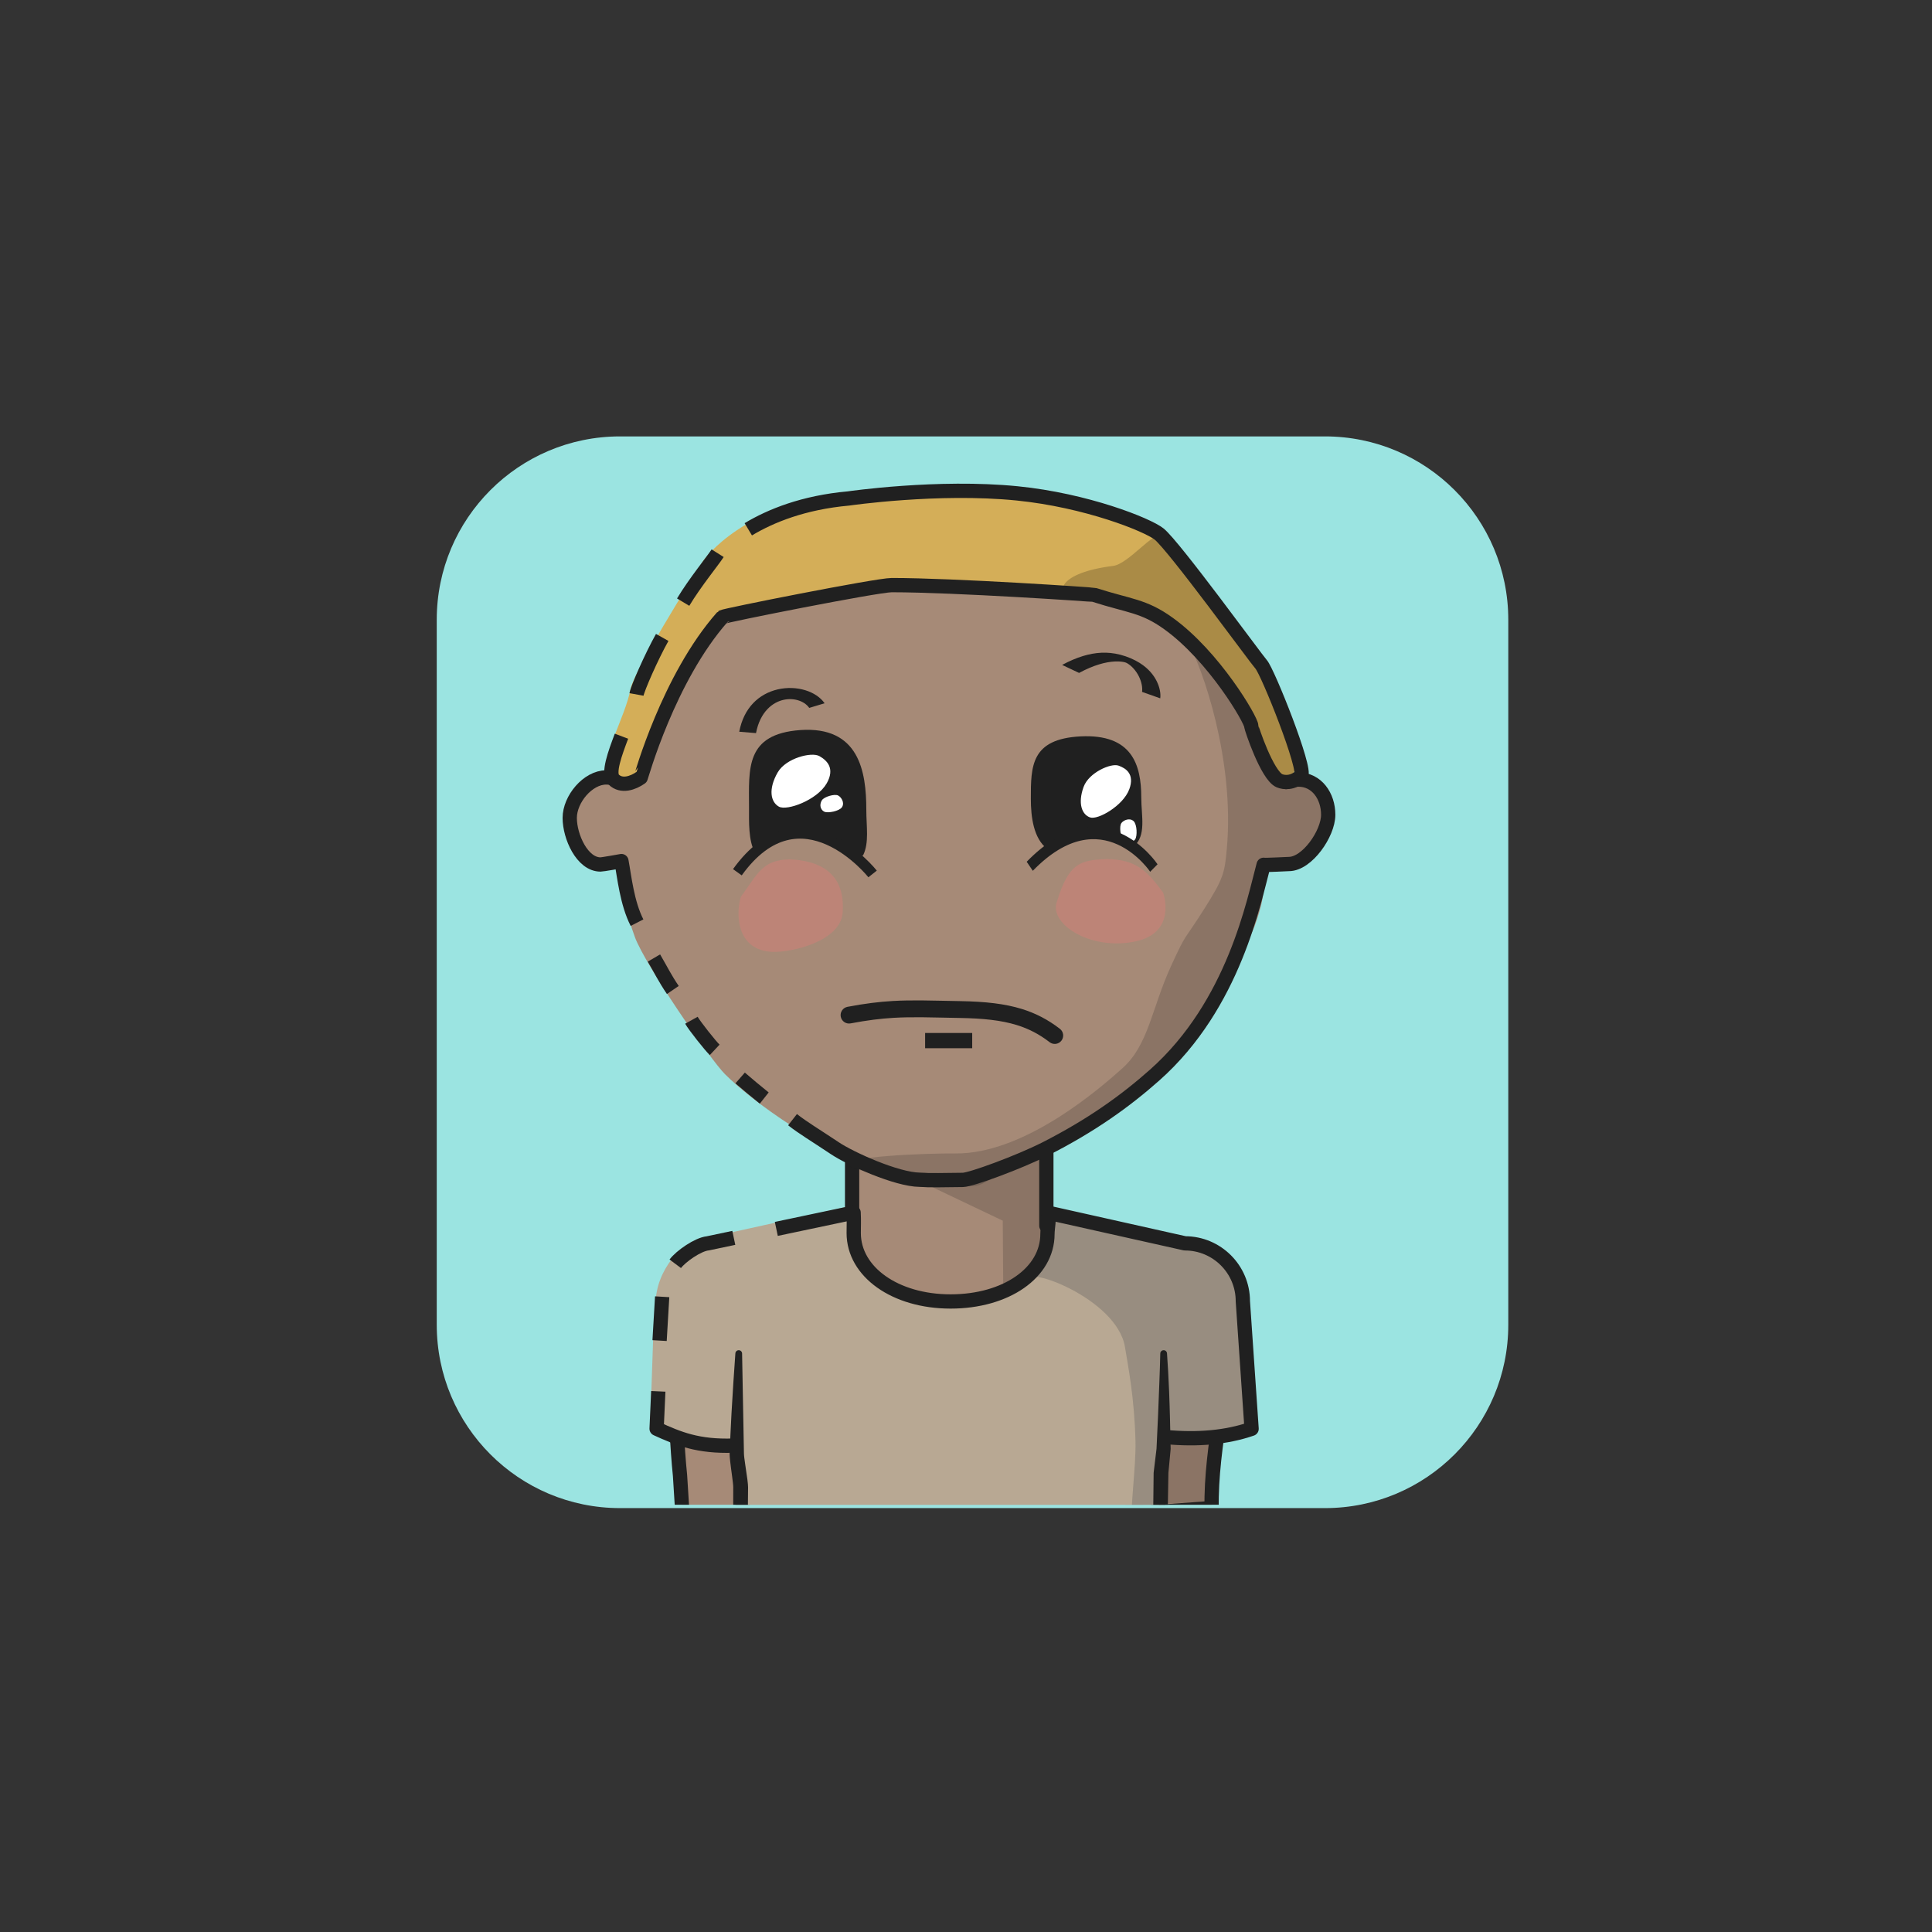 <?xml version="1.0" encoding="UTF-8" standalone="no"?>
<!DOCTYPE svg PUBLIC "-//W3C//DTD SVG 1.1//EN" "http://www.w3.org/Graphics/SVG/1.1/DTD/svg11.dtd">
<svg xmlns="http://www.w3.org/2000/svg" xmlns:xlink="http://www.w3.org/1999/xlink" xmlns:serif="http://www.serif.com/" width="100%" height="100%" viewBox="0 0 541 541" version="1.1" xml:space="preserve" style="fill-rule:evenodd;clip-rule:evenodd;stroke-linejoin:round;stroke-miterlimit:2;">
    <rect x="0" y="0" width="541" height="541" fill="#333333" stroke="none"/>
    <g transform="matrix(1,0,0,1,-9242,-4391)">
        <g id="Rover" transform="matrix(0.92,0,0,1.307,9277.02,4378.3)">
            <rect x="-37.05" y="10.062" width="586.957" height="413.292" style="fill:none;"/>
            <g transform="matrix(1.602,0,0,1.182,72.819,85.186)">
                <g id="dessert">
                    <path d="M217.349,48.484C217.349,30.131 201.756,15.253 182.522,15.253C145.109,15.253 86.002,15.253 48.59,15.253C29.355,15.253 13.763,30.131 13.763,48.484L13.763,176.277C13.763,194.63 29.355,209.508 48.59,209.508L182.522,209.508C201.756,209.508 217.349,194.63 217.349,176.277L217.349,48.484Z" style="fill:none;"/>
                    <clipPath id="_clip1">
                        <path d="M217.349,48.484C217.349,30.131 201.756,15.253 182.522,15.253C145.109,15.253 86.002,15.253 48.59,15.253C29.355,15.253 13.763,30.131 13.763,48.484L13.763,176.277C13.763,194.63 29.355,209.508 48.59,209.508L182.522,209.508C201.756,209.508 217.349,194.63 217.349,176.277L217.349,48.484Z"/>
                    </clipPath>
                    <g clip-path="url(#_clip1)">
                        <g transform="matrix(0.535,0,0,0.558,-6.599,-251.659)">
                            <rect x="32.765" y="466.616" width="392.585" height="379.107" style="fill:rgb(155,228,225);"/>
                        </g>
                    </g>
                </g>
            </g>
        </g>
    </g>
<g transform="matrix(1,0,0,1,-3951,0)">
        <g id="ox4UZv_Rover" transform="matrix(0.92,0,0,1.307,3985.76,-13.147)">
            <rect x="-37.05" y="10.062" width="586.957" height="413.292" style="fill:none;"/>
            <g transform="matrix(1.602,0,0,1.182,71.469,84.805)">
                <g id="ox4UZv_skins">
                    <g id="Heart-N-white" serif:id="ox4UZv_Heart N white">
                        <path d="M217.349,48.484C217.349,30.131 201.756,15.253 182.522,15.253L48.59,15.253C29.355,15.253 13.763,30.131 13.763,48.484L13.763,176.277C13.763,194.63 29.355,209.508 48.59,209.508L182.522,209.508C201.756,209.508 217.349,194.63 217.349,176.277L217.349,48.484Z" style="fill:none;"/>
                        <clipPath id="ox4UZv__clip1">
                            <path d="M217.349,48.484C217.349,30.131 201.756,15.253 182.522,15.253L48.59,15.253C29.355,15.253 13.763,30.131 13.763,48.484L13.763,176.277C13.763,194.63 29.355,209.508 48.59,209.508L182.522,209.508C201.756,209.508 217.349,194.63 217.349,176.277L217.349,48.484Z"/>
                        </clipPath>
                        <g clip-path="url(#ox4UZv__clip1)">
                            <g id="ox4UZv_skin2" transform="matrix(0.416,0,0,0.564,8.745,-26.529)">
                                <g>
                                    <g transform="matrix(1.63,0,0,1.148,-861.8,-526.88)">
                                        <path d="M603.934,772.422C603.934,772.422 604.177,799.891 605.775,815.276L606.447,825.958L626.844,825.589L730.109,826.205L754.744,824.438C754.379,807.425 760.04,785.809 760.404,773.028C760.521,768.9 761.024,757.984 753.996,755.737L708.423,745.403L708.423,716.914L653.995,716.914L653.995,745.403L612.526,754.505C605.591,756.882 603.929,765.633 603.934,772.422Z" style="fill:rgb(166,138,119);"/>
                                    </g>
                                    <g transform="matrix(1.878,0,0,1.412,-295.733,-22.317)">
                                        <path d="M313.592,225.533L300.253,223.265L274.853,235.067L302.85,247.545L302.956,261.91C302.977,261.947 308.321,264.338 311.61,263.09C316.187,261.352 328.072,260.443 329.265,261.077C335.413,264.349 333.638,263.054 336.544,264.86C339.357,266.608 329.439,267.584 331.26,274.674C334.695,288.053 334.866,312.164 332.38,312.386L354.012,311.476L357.772,272.683C358.647,267.032 357.54,262.38 354.904,258.499L313.592,250.006L313.592,225.533Z" style="fill:rgb(32,32,32);fill-opacity:0.2;"/>
                                    </g>
                                    <g transform="matrix(1.63,0,0,1.148,-861.8,-526.88)">
                                        <path d="M603.934,772.422C603.934,772.422 604.177,799.891 605.775,815.276L606.447,825.958L626.844,825.589L730.109,826.205L754.744,824.438C754.379,807.425 760.04,785.809 760.404,773.028C760.521,768.9 761.024,757.984 753.996,755.737L708.423,745.403L708.423,716.914L653.995,716.914L653.995,745.403L612.526,754.505C605.591,756.882 603.929,765.633 603.934,772.422Z" style="fill:none;stroke:rgb(32,32,32);stroke-width:4px;"/>
                                    </g>
                                    <g transform="matrix(1.63,0,0,1.148,-1053.36,-526.88)">
                                        <path d="M739.621,781.29L737.459,802.601C737.451,802.718 737.455,802.834 737.471,802.95L738.738,814.005C738.738,814.005 738.855,824.631 738.855,824.631C739.866,825.167 740.319,825.607 740.869,825.599C741.419,825.592 741.859,825.139 741.851,824.589L742.855,824.575L742.671,813.857C742.67,813.779 742.664,813.701 742.654,813.623L740.953,802.606C740.953,802.606 741.61,781.422 741.61,781.422C741.647,780.873 741.231,780.398 740.682,780.361C740.133,780.325 739.658,780.741 739.621,781.29Z" style="fill:rgb(32,32,32);"/>
                                    </g>
                                    <g transform="matrix(1.63,0,0,1.148,-863.62,-526.88)">
                                        <path d="M739.621,781.417L740.19,802.622C740.19,802.622 738.749,813.669 738.749,813.669C738.74,813.75 738.736,813.831 738.737,813.913L738.855,824.631C739.866,825.167 740.319,825.607 740.869,825.599C741.419,825.592 741.859,825.139 741.851,824.589L742.855,824.575L742.673,813.954C742.673,813.954 743.676,802.909 743.676,802.909C743.687,802.809 743.69,802.709 743.684,802.609L741.611,781.294C741.577,780.745 741.103,780.327 740.554,780.361C740.005,780.395 739.587,780.868 739.621,781.417Z" style="fill:rgb(32,32,32);"/>
                                    </g>
                                </g>
                            </g>
                            <g id="skin21" serif:id="ox4UZv_skin2">
                            </g>
                        </g>
                    </g>
                </g>
            </g>
            <g transform="matrix(1.602,0,0,1.182,71.469,84.805)">
                <g id="ox4UZv_shirts">
                    <g id="ox4UZv_blueShirt">
                        <path d="M217.349,48.484C217.349,30.131 201.756,15.253 182.522,15.253L48.59,15.253C29.355,15.253 13.763,30.131 13.763,48.484L13.763,176.277C13.763,194.63 29.355,209.508 48.59,209.508L182.522,209.508C201.756,209.508 217.349,194.63 217.349,176.277L217.349,48.484Z" style="fill:none;"/>
                        <clipPath id="ox4UZv__clip2">
                            <path d="M217.349,48.484C217.349,30.131 201.756,15.253 182.522,15.253L48.59,15.253C29.355,15.253 13.763,30.131 13.763,48.484L13.763,176.277C13.763,194.63 29.355,209.508 48.59,209.508L182.522,209.508C201.756,209.508 217.349,194.63 217.349,176.277L217.349,48.484Z"/>
                        </clipPath>
                        <g clip-path="url(#ox4UZv__clip2)">
                            <g transform="matrix(0.835,0,0,0.796,-128.461,-41.088)">
                                <path d="M220.786,277.089L221.353,268.996C221.353,261.723 227.284,254.376 232.912,254.068L264.451,247.068C263.923,248.416 265.592,251.068 265.592,252.533C265.592,261.364 275.842,268.533 288.467,268.533C301.092,268.533 311.342,261.364 311.342,252.533C311.342,251.068 311.06,249.649 310.532,248.3L341.792,255.3C349.064,255.3 354.968,261.204 354.968,268.476L356.985,296.14C357.185,298.212 339.31,299.44 337.238,299.04L336.198,346.853L238.526,346.853L240.472,312.841L239.016,301.524C237.944,301.324 220.308,298.754 220.108,296.882L220.786,277.089Z" style="fill:rgb(184,168,147);"/>
                            </g>
                            <g transform="matrix(0.835,0,0,0.796,-128.461,-41.088)">
                                <path d="M311.1,249.209L341.792,255.3C349.064,255.3 354.968,261.204 354.968,268.476L357.434,297.069C357.434,297.069 338.275,300.309 338.067,300.205C338.275,300.309 336.04,316.47 336.04,316.47C336.24,318.542 330.742,325.539 329.718,327.384C328.819,329.003 330.431,337.716 329.608,321.042C329.318,315.159 330.677,306.139 330.538,300.398C330.298,290.519 328.874,283.348 328.139,278.888C326.301,267.729 304.319,259.808 306.088,263.995C307.098,266.385 313.404,252.334 311.1,249.209Z" style="fill:rgb(92,92,92);fill-opacity:0.35;"/>
                            </g>
                            <g transform="matrix(0.835,0,0,0.796,-128.461,-41.088)">
                                <path d="M222.252,277.441L222.84,267.46" style="fill:none;stroke:rgb(32,32,32);stroke-width:3.25px;"/>
                            </g>
                            <g transform="matrix(0.835,0,0,0.796,-128.461,-27.161)">
                                <path d="M239.062,283.861C230.962,284.131 226.566,282.285 221.575,280.011L221.959,271.506" style="fill:none;stroke:rgb(32,32,32);stroke-width:3.25px;"/>
                            </g>
                            <g transform="matrix(0.835,0,0,0.796,-128.461,-41.088)">
                                <path d="M225.82,259.952C227.084,258.258 230.996,255.514 233.221,255.3L239.139,254.052" style="fill:none;stroke:rgb(32,32,32);stroke-width:3.25px;"/>
                            </g>
                            <g transform="matrix(0.835,0,0,0.796,-128.461,-41.088)">
                                <path d="M248.813,252.011L266.403,248.3C266.499,250.066 266.425,251.485 266.425,252.95C266.425,261.78 275.842,268.533 288.467,268.533C301.092,268.533 310.509,261.989 310.509,253.158C310.509,251.693 311.06,249.649 310.532,248.3L341.792,255.3C349.064,255.3 354.968,261.204 354.968,268.476L356.956,297.533C351.306,299.492 344.75,300.093 337.331,299.398" style="fill:none;stroke:rgb(32,32,32);stroke-width:3.25px;"/>
                            </g>
                            <g transform="matrix(0.679,0,0,0.648,-6.676,-8.989)">
                                <path d="M235.959,350.276L236.33,328.306L236.962,321.591C236.855,316.371 236.74,310.756 236.533,305.567C236.375,301.63 236.16,297.954 235.941,294.878C235.928,294.358 235.494,293.947 234.974,293.961C234.453,293.974 234.042,294.408 234.056,294.928C234.012,297.287 233.91,299.995 233.804,302.906C233.591,308.778 233.314,315.428 233.005,321.535L232.198,328.238L231.96,350.228C231.946,351.332 232.832,352.239 233.935,352.252C235.039,352.265 235.946,351.38 235.959,350.276Z" style="fill:rgb(32,32,32);"/>
                            </g>
                            <g transform="matrix(0.679,0,0,0.648,-87.407,-8.989)">
                                <path d="M237.775,349.642C238.228,349.55 238.018,349.262 237.657,348.982C237.669,348.778 237.682,348.549 237.673,348.329C237.539,344.984 237.543,337.581 237.613,332.287C237.617,331.899 237.549,331.108 237.422,330.12C237.11,327.705 236.453,323.891 236.459,322.857L235.941,294.929C235.955,294.408 235.544,293.975 235.024,293.961C234.504,293.947 234.07,294.357 234.056,294.878C233.71,299.824 233.305,305.584 232.974,311.628C232.772,315.297 232.617,319.06 232.447,322.799C232.435,323.209 232.489,323.994 232.596,324.963C232.866,327.424 233.477,331.289 233.463,332.248C233.432,337.616 233.476,345.123 233.651,348.514C233.698,349.441 233.765,350.105 233.828,350.415C234.064,351.574 234.83,351.938 235.086,352.042C236.105,352.466 237.277,351.983 237.701,350.964C237.882,350.528 237.898,350.064 237.775,349.642ZM236.925,348.507C237.239,348.706 237.484,348.983 237.643,349.302C237.638,349.524 237.658,349.665 237.757,349.647L237.775,349.642C237.742,349.525 237.697,349.411 237.643,349.302C237.644,349.208 237.651,349.099 237.657,348.982C237.43,348.804 237.143,348.629 236.925,348.507Z" style="fill:rgb(32,32,32);"/>
                            </g>
                        </g>
                    </g>
                </g>
            </g>
            <g id="ox4UZv_shadows">
            </g>
            <g id="ox4UZv_border_mask" transform="matrix(1.602,0,0,1.182,72.819,85.186)">
                <path d="M217.349,48.484C217.349,30.131 201.756,15.253 182.522,15.253L48.59,15.253C29.355,15.253 13.763,30.131 13.763,48.484L13.763,176.277C13.763,194.63 29.355,209.508 48.59,209.508L182.522,209.508C201.756,209.508 217.349,194.63 217.349,176.277L217.349,48.484Z" style="fill:none;"/>
            </g>
        </g>
    </g><g transform="matrix(1,0,0,1,-774,-2493)">
        <g id="WeZUOy_Avatar_ssal" transform="matrix(0.92,0,0,1.307,808.195,2480.16)">
            <rect x="-37.05" y="10.062" width="586.957" height="413.292" style="fill:none;"/>
            <g transform="matrix(1.602,0,0,1.182,71.469,84.805)">
                <g id="WeZUOy_skins">
                    <g id="oval-N-white" serif:id="WeZUOy_oval N white">
                        <path d="M217.349,48.484C217.349,30.131 201.756,15.253 182.522,15.253L48.59,15.253C29.355,15.253 13.763,30.131 13.763,48.484L13.763,176.277C13.763,194.63 29.355,209.508 48.59,209.508L182.522,209.508C201.756,209.508 217.349,194.63 217.349,176.277L217.349,48.484Z" style="fill:none;"/>
                        <clipPath id="WeZUOy__clip1">
                            <path d="M217.349,48.484C217.349,30.131 201.756,15.253 182.522,15.253L48.59,15.253C29.355,15.253 13.763,30.131 13.763,48.484L13.763,176.277C13.763,194.63 29.355,209.508 48.59,209.508L182.522,209.508C201.756,209.508 217.349,194.63 217.349,176.277L217.349,48.484Z"/>
                        </clipPath>
                        <g clip-path="url(#WeZUOy__clip1)">
                            <g id="WeZUOy_skin2" transform="matrix(0.416,0,0,0.564,8.745,-26.529)">
                                <g transform="matrix(1.63,0,0,1.148,-1172.53,-2972.84)">
                                    <path d="M865.078,2862.77C862.04,2862.76 859.019,2862.3 856.114,2861.41C836.564,2855.1 817.204,2840.89 809.571,2833.29C805.372,2829.11 787.112,2802.53 784.341,2794.94C782.176,2789.02 779.509,2779.41 779.474,2774.86C778.949,2774.95 775.382,2773.22 774.832,2773.21C765.461,2772.93 766.985,2764.98 766.985,2759.73C766.985,2754.48 771.151,2750.22 776.283,2750.22C777.408,2750.22 778.486,2750.43 779.484,2750.8C787.741,2705.8 826.123,2671.9 873.489,2671.9C920.892,2671.9 958.583,2706.45 966.797,2751.5C967.865,2751.06 969.031,2750.82 970.252,2750.82C975.384,2750.82 978.596,2755.44 978.596,2760.68C978.596,2765.93 972.775,2773.21 967.644,2773.21C966.997,2773.21 960.553,2774.32 959.943,2774.19C959.901,2780.07 962.004,2780.72 957.954,2791.9C957.861,2792.15 954.28,2800.22 954.171,2800.47C951.873,2805.69 947.837,2808.27 947.317,2814.12C946.992,2817.78 940.294,2823.67 937.035,2827.94C936.803,2828.24 934.9,2828.08 934.703,2828.44C925.627,2845.02 883.039,2863.08 879.515,2862.83C879.471,2862.82 879.425,2862.81 879.378,2862.81C879.367,2862.81 870.442,2862.78 865.078,2862.77Z" style="fill:rgb(166,138,119);"/>
                                </g>
                                <g transform="matrix(2.005,0,0,1.412,-329.647,-22.317)">
                                    <g id="WeZUOy_shadow_norm">
                                        <path d="M294.902,239.373C291.588,239.9 267.844,236.525 266.003,234.829C263.627,232.641 284.14,231.933 290.224,231.995C306.228,232.161 323.664,216.744 328.299,212.599C334.267,207.264 334.935,199.029 339.359,189.37C343.008,181.404 342.034,184.065 346.925,176.355C351.376,169.337 351.598,168.071 352.094,162.487C353.867,142.521 346.6,121.436 343.018,115.229C328.322,89.76 277.797,82.791 289.848,82.791C328.387,82.791 358.844,110.942 365.522,147.562C366.391,147.206 368.978,146.659 369.97,146.659C374.142,146.659 375.305,151.41 375.305,155.676C375.305,159.942 371.918,165.161 367.746,165.161C367.22,165.161 361.058,166.512 360.562,166.407C358.013,179.124 357.47,179.993 351.72,189.954C350.82,191.512 348.177,196.633 346.547,200.047C345.222,202.82 342.686,205.927 340.659,208.457C331.844,219.452 323.8,223.031 310.612,229.212C306.826,230.986 298.571,238.79 294.902,239.373Z" style="fill:rgb(32,32,32);fill-opacity:0.2;"/>
                                    </g>
                                </g>
                                <g transform="matrix(1.63,0,0,1.148,-1172.53,-2972.84)">
                                    <path d="M784.928,2790.88C782.11,2785.36 781.38,2777.99 780.561,2773.64C780.036,2773.74 775.251,2774.59 774.7,2774.59C769.569,2774.59 766.075,2766.8 766.075,2761.55C766.075,2756.3 771.151,2750.22 776.283,2750.22C777.408,2750.22 778.486,2750.43 779.484,2750.8C787.741,2705.8 826.123,2671.9 873.489,2671.9C920.892,2671.9 958.583,2706.45 966.797,2751.5C967.865,2751.06 969.031,2750.82 970.252,2750.82C975.384,2750.82 978.596,2755.44 978.596,2760.68C978.596,2765.93 972.696,2774.46 967.564,2774.46C966.917,2774.46 961.11,2774.81 960.5,2774.68C957.768,2784.75 952.242,2813.77 930.001,2833.51C921.787,2840.8 912.185,2847.7 899.249,2854.25C892.007,2857.91 878.592,2862.86 876.222,2862.89C863.539,2863.08 866.873,2862.89 864.13,2862.85C857.645,2862.77 844.818,2856.99 840.417,2854.06C834.747,2850.28 831.392,2848.3 828.503,2846.03" style="fill:none;stroke:rgb(32,32,32);stroke-width:4px;"/>
                                </g>
                                <g transform="matrix(1.63,0,0,1.148,-1168.41,-2973.5)">
                                    <path d="M818.048,2840.55C816.495,2839.32 812.829,2836.27 811.295,2834.93" style="fill:none;stroke:rgb(32,32,32);stroke-width:4px;"/>
                                </g>
                                <g transform="matrix(1.63,0,0,1.148,-1163.56,-2972.48)">
                                    <path d="M801.186,2826.17C799.979,2825.04 795.509,2819.4 794.664,2817.88" style="fill:none;stroke:rgb(32,32,32);stroke-width:4px;"/>
                                </g>
                                <g transform="matrix(1.63,0,0,1.148,-1166.32,-2970.39)">
                                    <path d="M791.151,2807.59C788.955,2804.37 787.854,2802.04 785.86,2798.64" style="fill:none;stroke:rgb(32,32,32);stroke-width:4px;"/>
                                </g>
                            </g>
                            <g id="skin21" serif:id="WeZUOy_skin2">
                            </g>
                        </g>
                    </g>
                </g>
            </g>
        </g>
    </g><g transform="matrix(1,0,0,1,-2646,-597)">
        <g id="MK9UP4_b1_h1_fg_buzzCut" transform="matrix(0.92,0,0,1.307,2680.92,584.299)">
            <rect x="-37.05" y="10.062" width="586.957" height="413.292" style="fill:none;"/>
            <g id="Hair-front" serif:id="MK9UP4_Hair front" transform="matrix(0.667,0,0,0.667,85.476,53.448)">
                <g id="MK9UP4_hair">
                    <g transform="matrix(2.005,0,0,1.412,-329.647,-22.317)">
                        <path d="M263.914,81.973C241.629,83.971 232.517,96.388 232.118,97.021C229.357,101.397 216.317,122.255 215.623,126.099C214.439,132.651 208.007,143.308 210.551,145.852C212.334,147.635 211.98,150.803 217.94,146.28C218.026,146.215 224.2,123.68 236.533,109.74C236.826,109.41 271.712,102.479 275.059,102.479C289.391,102.479 320.9,104.617 321.195,104.712C329.196,107.285 332.378,107.127 338.036,111.195C348.474,118.699 356.899,133.178 356.899,134.538C356.899,134.952 361.014,144.22 363.557,145.88C366.722,147.946 365.761,145.261 367.652,143.517C369.037,142.24 360.644,122.133 359.131,120.488C358.034,119.296 339.753,93.997 336.379,91.316C333.748,89.224 320.172,83.029 304.37,81.451C286.356,79.652 263.914,81.973 263.914,81.973Z" style="fill:rgb(212,174,88);"/>
                    </g>
                    <g transform="matrix(2.005,0,0,1.412,-329.647,-22.317)">
                        <path d="M336.379,91.316C334.806,90.065 328.937,97.676 325.463,98.108C312.721,99.695 312.763,104.459 315.564,104.498C344.67,104.908 356.899,133.178 356.899,134.538C356.899,134.952 361.014,144.22 363.557,145.88C366.722,147.946 365.761,145.261 367.652,143.517C369.037,142.24 360.644,122.133 359.131,120.488C358.034,119.296 339.753,93.997 336.379,91.316Z" style="fill-opacity:0.2;"/>
                    </g>
                    <g transform="matrix(2.005,0,0,1.412,-329.647,-22.317)">
                        <path d="M235.446,95.219C234.427,96.834 230.298,101.854 227.598,106.349" style="fill:none;stroke:rgb(32,32,32);stroke-width:3.25px;"/>
                    </g>
                    <g transform="matrix(2.005,0,0,1.412,-329.647,-22.317)">
                        <path d="M222.833,114.379C220.353,118.788 217.235,125.939 216.98,127.349" style="fill:none;stroke:rgb(32,32,32);stroke-width:3.25px;"/>
                    </g>
                    <g transform="matrix(2.005,0,0,1.412,-329.647,-22.317)">
                        <path d="M213.56,136.847C212.074,140.786 210.394,145.309 211.771,146.687C213.554,148.469 216.225,147.488 217.94,146.28C218.028,146.218 224.2,123.68 236.533,109.74C236.826,109.41 271.712,102.479 275.059,102.479C289.391,102.479 320.9,104.617 321.195,104.712C329.196,107.285 332.378,107.127 338.036,111.195C348.474,118.699 356.899,133.178 356.899,134.538C356.899,134.952 360.518,145.808 363.319,146.982C364.341,147.41 366.326,147.613 368.218,145.869C369.602,144.592 360.644,122.133 359.131,120.488C358.034,119.296 339.283,93.528 335.91,90.846C333.279,88.755 319.39,83.185 303.588,81.607C285.573,79.809 265.252,82.766 265.252,82.766C254.985,83.686 247.523,86.717 242.421,89.781" style="fill:none;stroke:rgb(32,32,32);stroke-width:3.25px;"/>
                    </g>
                </g>
            </g>
        </g>
    </g><g transform="matrix(1,0,0,1,-810,-1232)">
        <g id="Wj6UEB_b1_m3_annoyedMouth" transform="matrix(0.92,0,0,1.307,844.737,1219.51)">
            <rect x="-37.05" y="10.062" width="586.957" height="413.292" style="fill:none;"/>
            <g id="Wj6UEB_mouths" transform="matrix(1.087,0,0,0.765,-348.212,56.015)">
                <g id="Wj6UEB_cute_smile_mouth" transform="matrix(-1.072,-1.31287e-16,9.98936e-17,-0.816,790.964,767.239)">
                    <path d="M194.564,661.559C197.677,664.716 200.868,666.894 204.487,668.369C208.957,670.19 214.101,670.926 220.632,671.075C228.098,671.244 233.065,671.515 238.245,671.115C241.799,670.842 245.453,670.257 250.056,669.112C251.249,668.815 252.035,667.301 251.809,665.732C251.583,664.163 250.431,663.131 249.237,663.428C244.853,664.518 241.373,665.079 237.988,665.34C232.906,665.732 228.033,665.456 220.708,665.29C214.676,665.153 209.92,664.525 205.791,662.843C202.676,661.574 199.932,659.696 197.254,656.979C196.293,656.003 194.909,656.237 194.167,657.501C193.425,658.765 193.603,660.583 194.564,661.559Z" style="fill:rgb(32,32,32);"/>
                </g>
                <g transform="matrix(0.867,0,0,1,-4918.98,-16713)">
                    <path d="M6301.76,16943.7L6316.97,16943.7" style="fill:none;stroke:rgb(32,32,32);stroke-width:4.27px;"/>
                </g>
            </g>
        </g>
    </g><g transform="matrix(1,0,0,1,-17679,-13810)">
        <g id="M2lUD8_b1_e23_BigBabyEyes" transform="matrix(0.92,0,0,1.307,17714,13797.7)">
            <rect x="-37.05" y="10.062" width="586.957" height="413.292" style="fill:none;"/>
            <g transform="matrix(0.667,0,0,0.667,84.411,59.969)">
                <g id="M2lUD8_eyes">
                    <g id="M2lUD8_eyes_calmHappy">
                        <g transform="matrix(0.79,0,0,0.79,39.541,45.707)">
                            <g transform="matrix(1.838,0,0,1.349,-15926,-21463.5)">
                                <path d="M8762.73,16016.7C8781.11,16015.5 8783.44,16029.1 8783.44,16040.7C8783.44,16045.8 8784.37,16050.6 8782.46,16054.4C8781.84,16055.6 8769.55,16048.2 8764.77,16048.2C8758.22,16048.2 8748.73,16054.1 8748.43,16053.6C8746.36,16050 8746.58,16044.4 8746.58,16040C8746.58,16028.4 8745.3,16017.9 8762.73,16016.7Z" style="fill:rgb(32,32,32);"/>
                            </g>
                            <g transform="matrix(8.357,3.361,-8.603,10.605,64889.4,-199445)">
                                <path d="M8771.6,16041.3C8772.14,16041.3 8772.72,16041.4 8772.72,16041.9C8772.72,16042.5 8771.51,16043.3 8770.98,16043.3C8770.45,16043.3 8769.97,16043 8769.97,16042.4C8769.97,16041.9 8771.07,16041.3 8771.6,16041.3Z" style="fill:white;stroke:white;stroke-width:0.13px;"/>
                            </g>
                            <g transform="matrix(3.079,1.238,-1.942,2.394,4346,-49090.8)">
                                <path d="M8771.33,16041C8771.86,16041 8772.55,16041.4 8772.55,16041.9C8772.55,16042.5 8771.13,16043.6 8770.59,16043.6C8770.06,16043.6 8769.63,16043.2 8769.63,16042.6C8769.63,16042.1 8770.8,16041 8771.33,16041Z" style="fill:white;stroke:white;stroke-width:0.49px;"/>
                            </g>
                            <g transform="matrix(1.63,0,0,1.148,-14119.7,-18238.1)">
                                <path d="M8798.34,16062.4C8798.34,16062.4 8773.02,16030.4 8750.42,16061.8" style="fill:none;stroke:rgb(32,32,32);stroke-width:3.8px;"/>
                            </g>
                        </g>
                        <g transform="matrix(0.79,0,0,0.79,168.125,45.707)">
                            <g transform="matrix(1.63,0,0,1.148,-14102.5,-18238.7)">
                                <path d="M8761.65,16014.2C8779.83,16013.3 8783.14,16024.2 8783.14,16035.8C8783.14,16042.4 8785.05,16049.4 8780.42,16053.2C8780.17,16053.4 8769.5,16049.4 8764.88,16049.4C8760.66,16049.4 8750.4,16054.6 8749.74,16054C8744.98,16050.3 8744.01,16042.8 8744.01,16036.3C8744.01,16024.8 8743.99,16015.1 8761.65,16014.2Z" style="fill:rgb(32,32,32);"/>
                            </g>
                            <g transform="matrix(8.221,2.1,-5.376,10.433,14327.3,-185621)">
                                <path d="M8771.6,16041.3C8772.14,16041.3 8772.72,16041.4 8772.72,16041.9C8772.72,16042.5 8771.51,16043.3 8770.98,16043.3C8770.45,16043.3 8769.97,16043 8769.97,16042.4C8769.97,16041.9 8771.07,16041.3 8771.6,16041.3Z" style="fill:white;stroke:white;stroke-width:0.14px;"/>
                            </g>
                            <g transform="matrix(2.232,-1.94,3.043,1.736,-68187,-10649.6)">
                                <path d="M8771.33,16041C8771.86,16041 8772.55,16041.4 8772.55,16041.9C8772.55,16042.5 8771.13,16043.6 8770.59,16043.6C8770.06,16043.6 8769.63,16043.2 8769.63,16042.6C8769.63,16042.1 8770.8,16041 8771.33,16041Z" style="fill:white;stroke:white;stroke-width:0.49px;"/>
                            </g>
                            <g transform="matrix(1.63,0,0,1.416,-14114.7,-22540.7)">
                                <path d="M8795.09,16059.2C8795.09,16059.2 8776.96,16037.1 8751.11,16058.7" style="fill:none;stroke:rgb(32,32,32);stroke-width:3.38px;"/>
                            </g>
                        </g>
                        <g transform="matrix(1.63,0,0,0.756,-14098,-11950.3)">
                            <path d="M8765.15,16006.8C8761.43,15998.7 8748.2,15998.7 8745.75,16018.2" style="fill:none;stroke:rgb(32,32,32);stroke-width:4.73px;"/>
                        </g>
                        <g transform="matrix(1.525,0.406,-0.175,0.325,-10224.3,-8615.26)">
                            <path d="M8765.93,16011.6C8764.75,15995 8754.45,15968.8 8742.25,16015.3" style="fill:none;stroke:rgb(32,32,32);stroke-width:5.41px;"/>
                        </g>
                        <g transform="matrix(1.63,0,0,1.148,-14103.8,-18240.9)">
                            <path d="M8761.06,16063.7C8753.43,16063.9 8752.28,16067.5 8747.41,16074.2C8746.08,16078.5 8745.84,16089.1 8756.22,16089.6C8761.34,16089.8 8775.39,16086.8 8775.93,16078.5C8776.7,16066.9 8768.67,16064 8761.06,16063.7Z" style="fill:rgb(240,121,121);fill-opacity:0.31;"/>
                        </g>
                        <g transform="matrix(-1.63,0,0,1.148,14602.2,-18241)">
                            <path d="M8761.06,16063.7C8753.43,16063.9 8750.28,16066.4 8745.41,16073.1C8745.41,16073.1 8741.3,16084.4 8753.4,16086.8C8765.51,16089.3 8777.13,16082.1 8775.24,16075.9C8771.82,16064.7 8768.67,16064 8761.06,16063.7Z" style="fill:rgb(240,121,121);fill-opacity:0.31;"/>
                        </g>
                    </g>
                </g>
            </g>
        </g>
    </g></svg>
